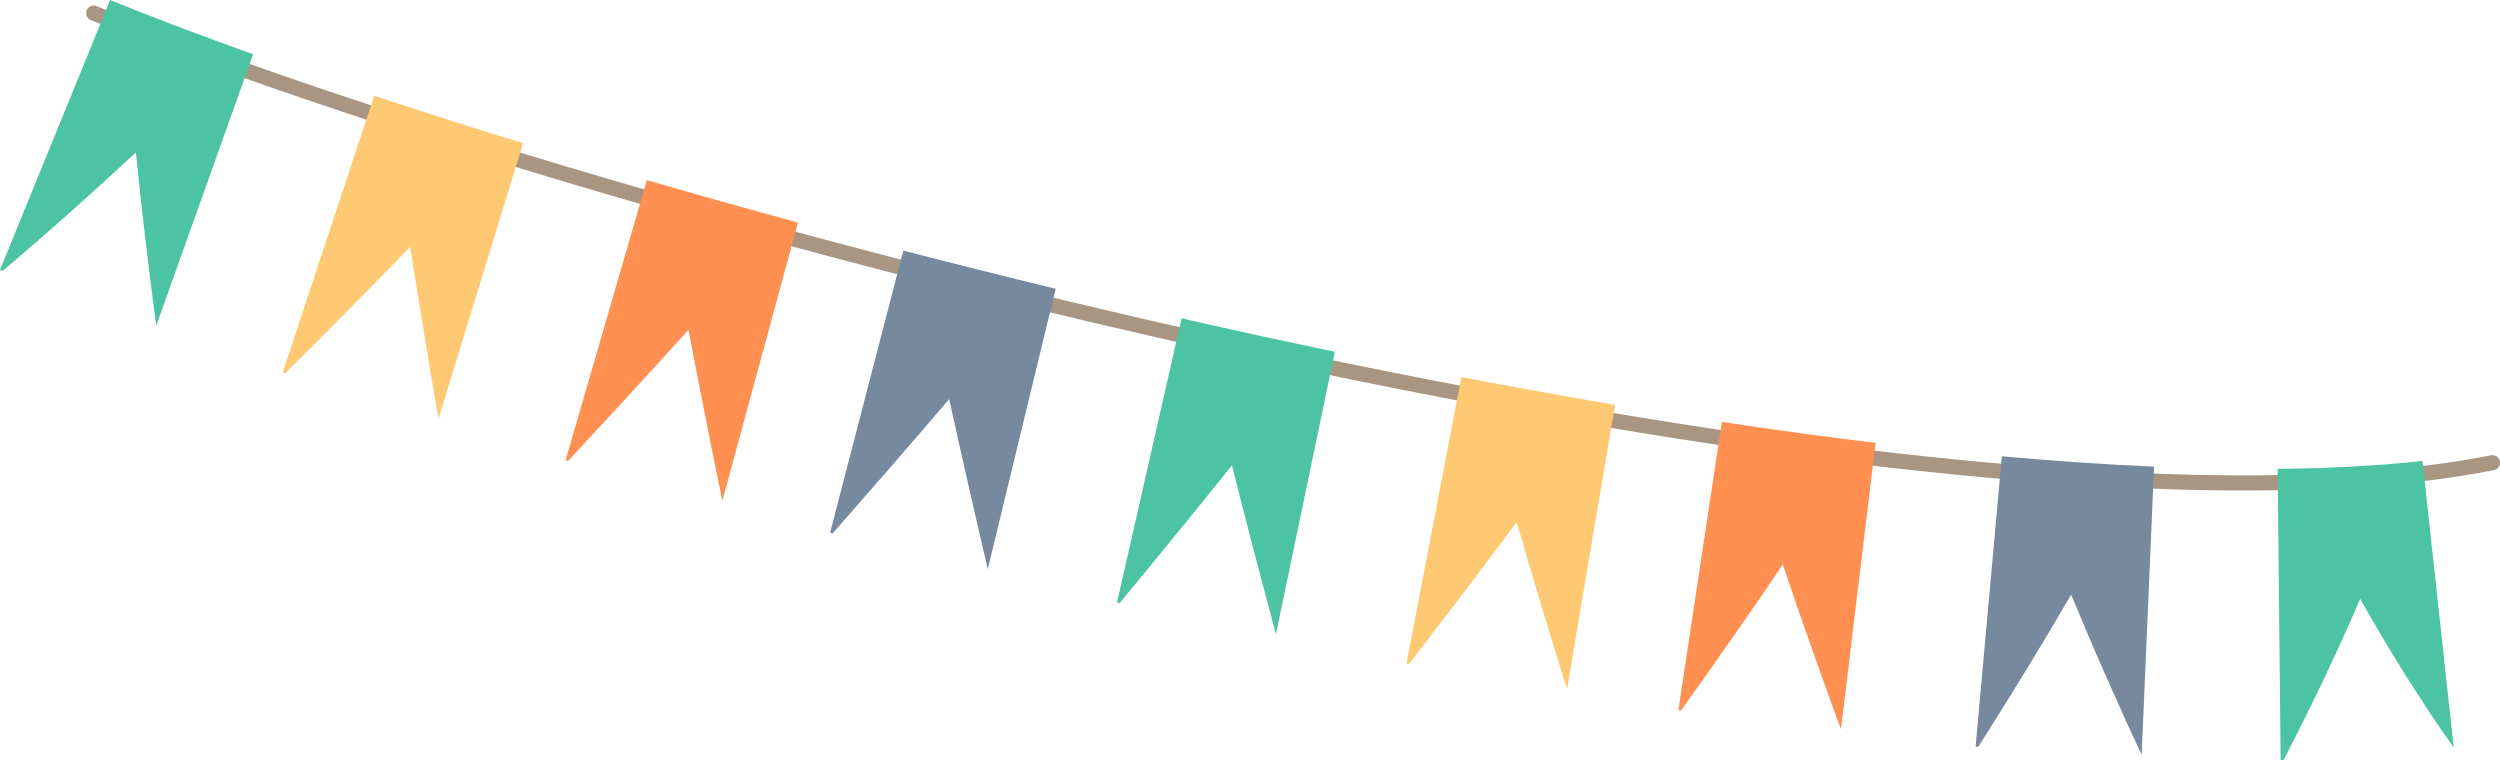 <svg id="Group_43926" data-name="Group 43926" xmlns="http://www.w3.org/2000/svg" xmlns:xlink="http://www.w3.org/1999/xlink" width="367.738" height="111.845" viewBox="0 0 367.738 111.845">
  <defs>
    <clipPath id="clip-path">
      <rect id="Rectangle_20616" data-name="Rectangle 20616" width="367.738" height="111.845" fill="none"/>
    </clipPath>
  </defs>
  <g id="Group_43925" data-name="Group 43925" clip-path="url(#clip-path)">
    <path id="Path_589800" data-name="Path 589800" d="M423.075,71.385a1.11,1.11,0,0,0-1.305-.858c-3.7.739-7.813,1.349-12.261,1.818l-1.726.187-3.516.293-.33.028c-.179.015-.358.031-.534.042l-4.463.272-3.6.147c-9.166.314-18.8.183-29.454-.4-9.082-.478-18.905-1.3-30.031-2.529l-.674-.073c-.4-.043-.8-.086-1.207-.134l-5.659-.668-4.69-.595c-.938-.119-1.908-.241-2.863-.374l-1.776-.241c-1.895-.256-3.854-.521-5.783-.805l-3.776-.543-2.687-.407-2.194-.333c-4.983-.761-9.86-1.567-14.019-2.263l-1.514-.261c-1.983-.342-4.033-.7-6.045-1.051l-5.667-1.019-1.891-.352c-9.79-1.813-19.944-3.833-30.181-6.005-9.624-2.039-19.465-4.254-30.082-6.769-10.163-2.411-20.24-4.918-29.952-7.45h0c-9.954-2.6-19.972-5.323-29.776-8.107-10.236-2.916-20.171-5.872-29.529-8.784-4.729-1.473-9.652-3.043-14.63-4.668-5.332-1.753-10.075-3.35-14.5-4.883-5.146-1.79-9.822-3.469-14.295-5.133C77.738,7.7,73.5,6.058,69.56,4.45a1.109,1.109,0,0,0-1.445.606v0a1.11,1.11,0,0,0,.607,1.451c3.962,1.616,8.22,3.269,12.976,5.04,4.488,1.67,9.179,3.355,14.341,5.15,4.436,1.537,9.19,3.138,14.535,4.895,4.99,1.629,9.923,3.2,14.662,4.678,9.375,2.918,19.328,5.878,29.582,8.8,9.467,2.688,19.133,5.324,28.748,7.839l2.149.561c9.4,2.441,19.121,4.856,28.925,7.182,10.636,2.519,20.493,4.737,30.134,6.78,10.255,2.176,20.428,4.2,30.236,6.016l1.9.353,5.676,1.021c2.02.358,4.073.711,6.058,1.054l1.519.262c4.477.749,9.778,1.625,15.154,2.436l3.793.575,3.78.544c1.938.285,3.9.551,5.805.808l1.77.24c.965.135,1.942.258,2.888.378l4.7.6,5.667.669c.411.049.821.093,1.231.137l.667.072c11.17,1.229,21.035,2.059,30.157,2.539,10.718.587,20.417.718,29.657.4l3.615-.148h.011l4.489-.273c.2-.013.392-.03.587-.047l.318-.027,3.532-.294,1.765-.191c4.514-.475,8.7-1.1,12.464-1.849a1.11,1.11,0,0,0,.866-1.318Z" transform="translate(-55.361 -3.555)" fill="#a89582"/>
    <path id="Path_589801" data-name="Path 589801" d="M19.987,22.422c.426,4.241.891,8.5,1.392,12.746.25,2.125.508,4.259.774,6.384s.54,4.253.821,6.383L37.232,7.978C30.1,5.429,23.026,2.786,16.2,0L0,39.7l.372.151c6.736-5.668,13.24-11.513,19.615-17.433" fill="#4cc4a2"/>
    <path id="Path_589802" data-name="Path 589802" d="M242.007,97.865q1.96,12.653,4.159,25.318l12.447-40.558q-11.009-3.379-21.9-6.974l-13.47,40.71.369.122q4.661-4.609,9.259-9.272,4.6-4.647,9.14-9.346" transform="translate(-181.667 -61.563)" fill="#ffc973"/>
    <path id="Path_589803" data-name="Path 589803" d="M464.848,164.3q2.4,12.575,4.982,25.16l11.128-40.94q-11.145-3.029-22.229-6.242l-11.951,41.182.371.109q4.471-4.793,8.895-9.609t8.8-9.661" transform="translate(-363.579 -115.784)" fill="#ff9052"/>
    <path id="Path_589804" data-name="Path 589804" d="M673.195,219.76q2.747,12.5,5.681,25.011l9.984-41.234q-11.224-2.719-22.408-5.619l-10.775,41.505.374.1q4.33-4.922,8.615-9.855t8.529-9.9" transform="translate(-533.576 -161.062)" fill="#76899e"/>
    <path id="Path_589805" data-name="Path 589805" d="M899.194,273.071q1.567,6.2,3.184,12.416,1.62,6.2,3.292,12.407l8.66-41.532q-11.284-2.344-22.538-4.916l-9.508,41.814.377.086q4.18-5.046,8.314-10.114c2.757-3.384,5.495-6.76,8.22-10.16" transform="translate(-717.983 -204.621)" fill="#4cc4a2"/>
    <path id="Path_589806" data-name="Path 589806" d="M1127.171,319.191q3.574,12.3,7.414,24.572l7.064-41.833q-11.313-1.915-22.615-4.085l-8.071,42.115.381.073q4.01-5.173,7.971-10.4l3.942-5.212Z" transform="translate(-904.078 -242.381)" fill="#ffc973"/>
    <path id="Path_589807" data-name="Path 589807" d="M1341.084,354.248c1.367,4.04,2.758,8.093,4.185,12.119q1.069,3.025,2.16,6.052l1.1,3.028,1.111,3.019,5.087-42.119q-11.293-1.367-22.61-3.086l-6.4,42.4.385.058c1.274-1.78,2.539-3.553,3.8-5.34s2.518-3.575,3.767-5.364,2.491-3.579,3.727-5.37,2.466-3.6,3.689-5.4" transform="translate(-1078.838 -271.202)" fill="#ff9052"/>
    <path id="Path_589808" data-name="Path 589808" d="M1574.576,380.778q1.225,2.953,2.484,5.907l1.267,2.953,1.287,2.939q1.3,2.939,2.627,5.88l1.341,2.939,1.365,2.923,1.824-42.386c-7.417-.319-14.891-.844-22.39-1.523l-3.861,42.707.393.035c2.355-3.707,4.669-7.4,6.951-11.145s4.516-7.457,6.711-11.229" transform="translate(-1269.919 -293.294)" fill="#76899e"/>
    <path id="Path_589809" data-name="Path 589809" d="M1811.243,384.354q1.569,2.775,3.208,5.545c.546.922,1.1,1.85,1.657,2.766s1.124,1.824,1.7,2.735q1.716,2.733,3.51,5.458.448.684.9,1.353l.918,1.343q.923,1.342,1.869,2.682l-4.594-42.176-1.289.139c-.431.044-.855.1-1.3.131l-2.621.218-1.311.11-1.328.081-2.657.164c-.441.032-.892.044-1.339.063l-1.344.055c-.9.034-1.788.081-2.69.105l-2.712.06c-.9.02-1.806.047-2.72.044l.442,42.879.406,0,.758-1.467.755-1.478q.751-1.479,1.487-2.957,1.472-2.957,2.885-5.913,1.418-2.982,2.77-5.964.676-1.491,1.336-2.98l.655-1.491Z" transform="translate(-1464.073 -296.264)" fill="#4cc4a2"/>
  </g>
</svg>
